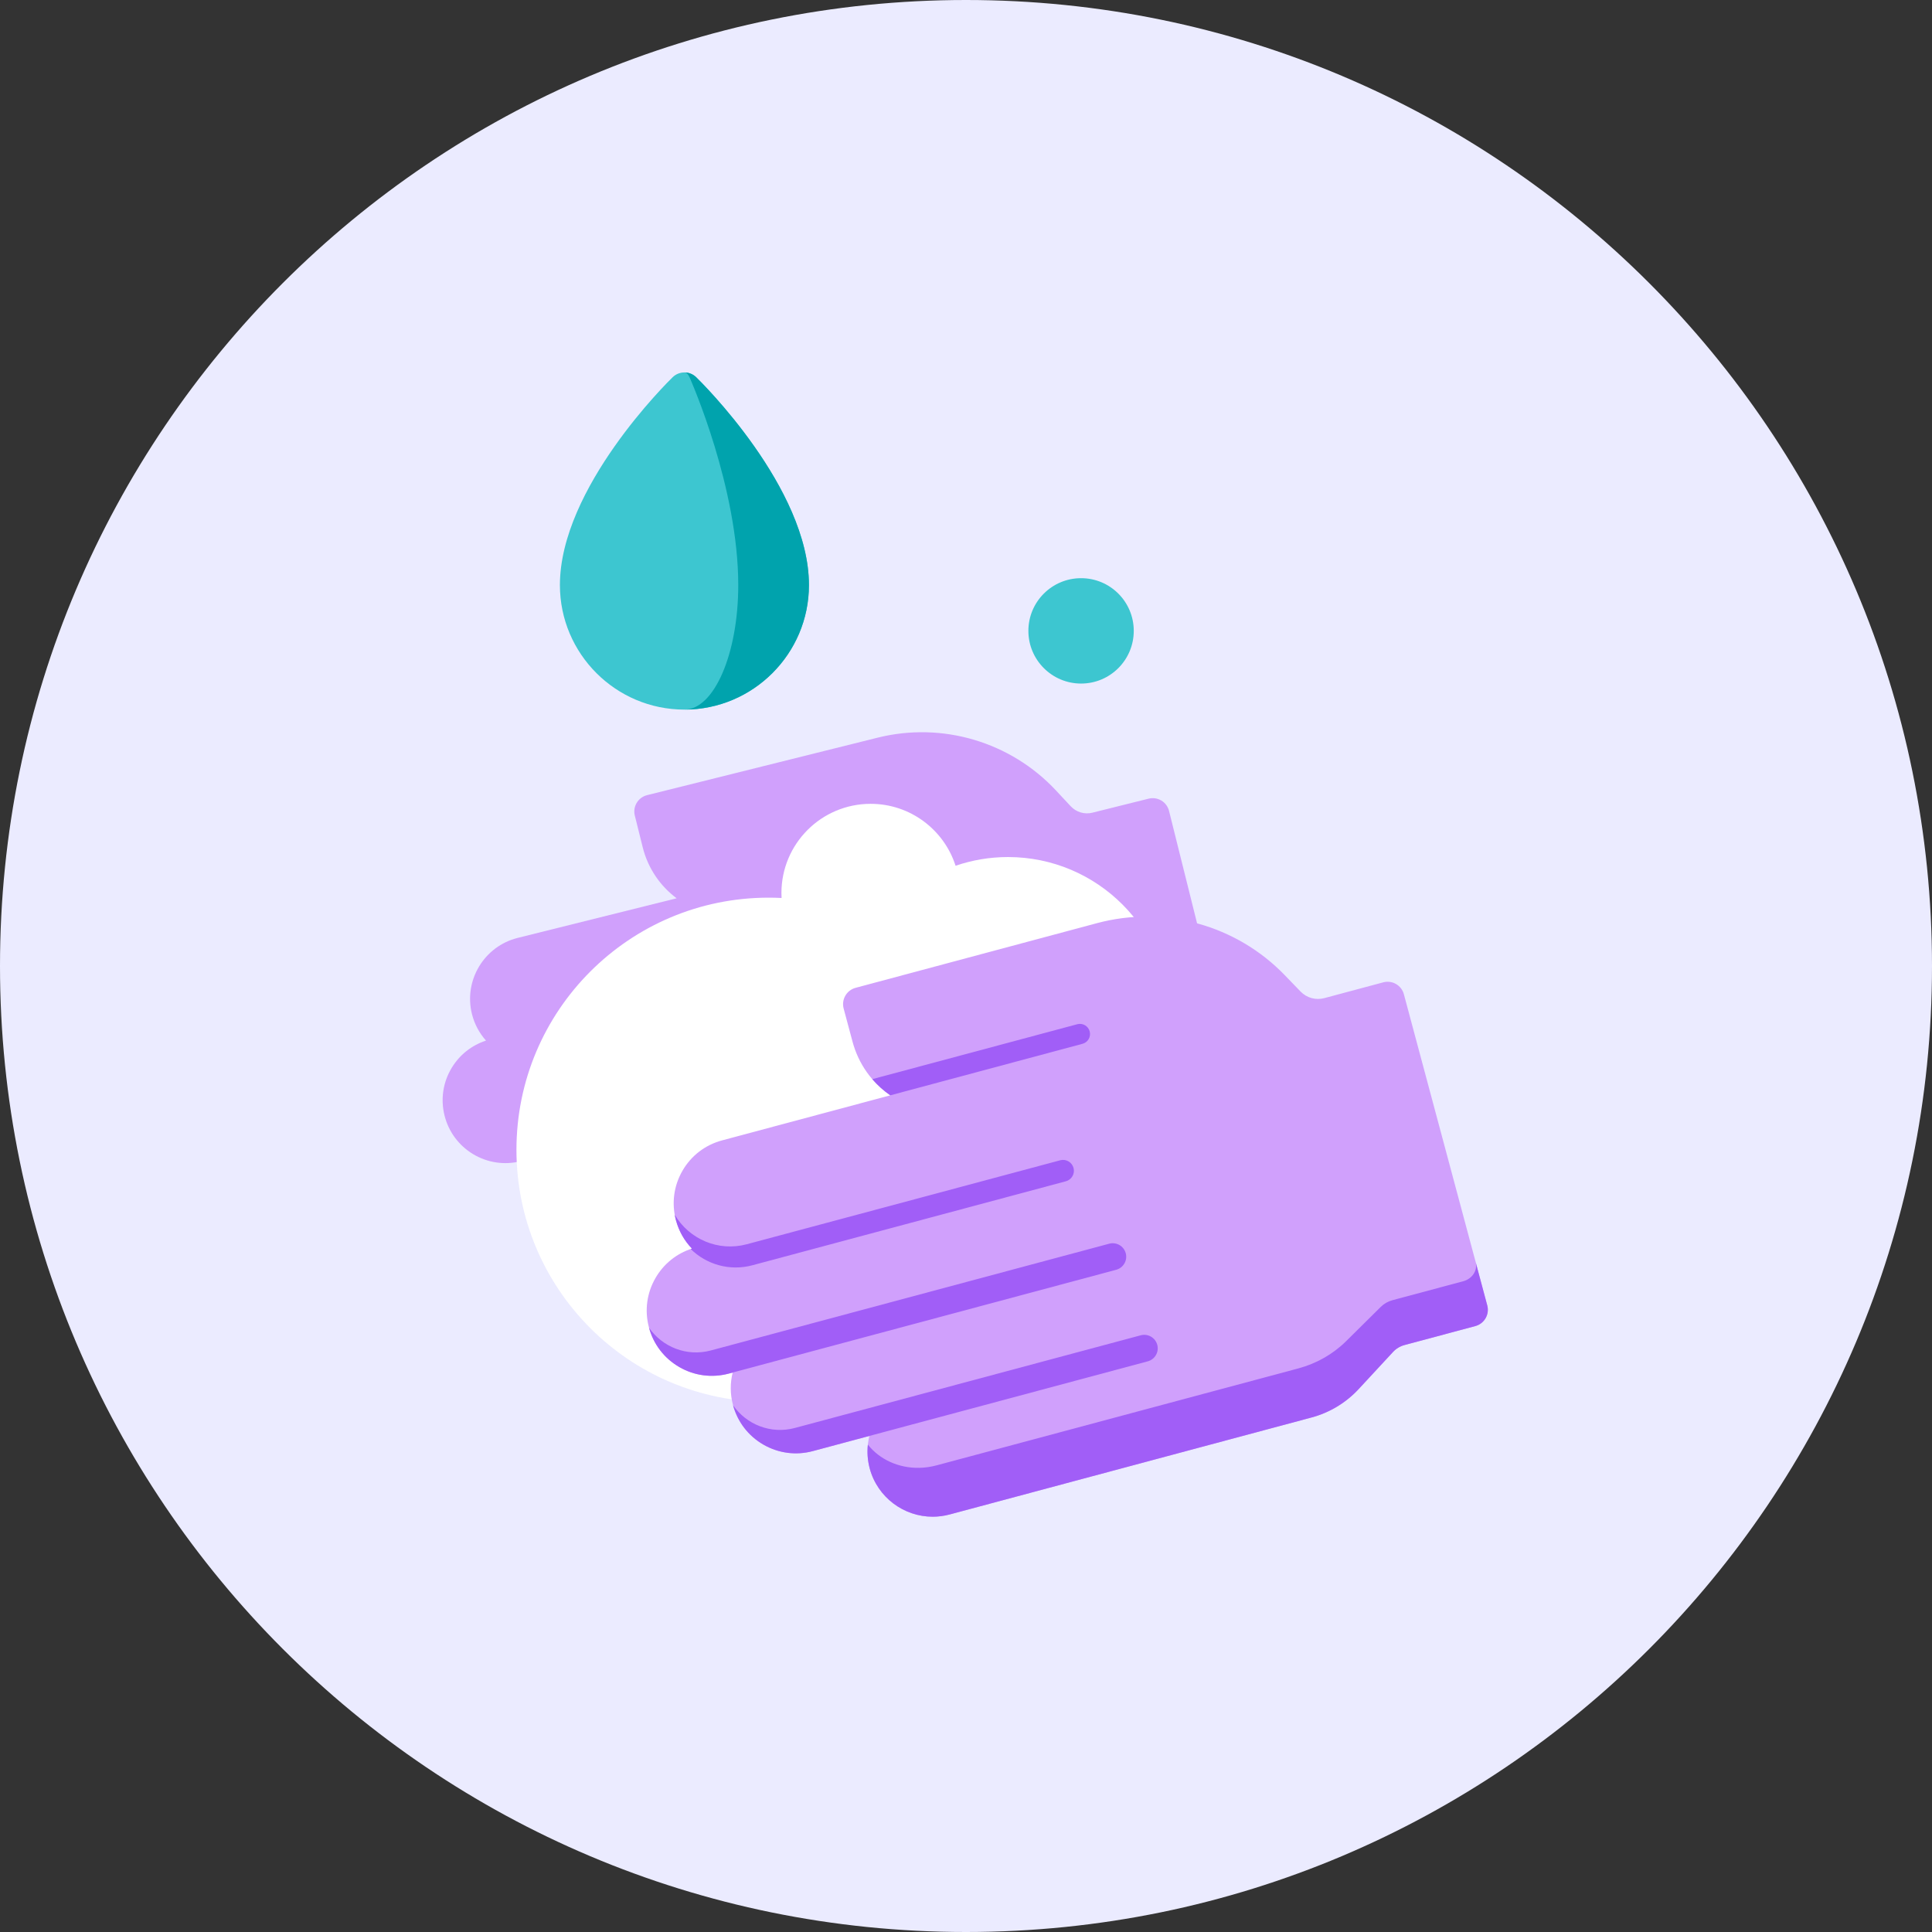 <svg width="83" height="83" viewBox="0 0 83 83" fill="none" xmlns="http://www.w3.org/2000/svg">
<rect x="0" y="0" width="83" height="83" fill="#333333" stroke="none"/>
<path fill-rule="evenodd" clip-rule="evenodd" d="M41.5 83C64.42 83 83 64.42 83 41.5C83 18.58 64.42 0 41.5 0C18.58 0 0 18.58 0 41.5C0 64.42 18.58 83 41.5 83Z" fill="#EBEBFF"/>
<path d="M53.406 47.602L50.223 34.839C50.177 34.653 50.058 34.492 49.894 34.393C49.729 34.294 49.532 34.265 49.345 34.311L46.929 34.914C46.593 34.998 46.237 34.892 46 34.639L45.364 33.957C43.412 31.868 40.477 30.999 37.703 31.691L27.8 34.16C27.412 34.257 27.175 34.65 27.272 35.038L27.611 36.399C27.838 37.31 28.369 38.068 29.068 38.591L22.239 40.293C20.797 40.653 19.915 42.12 20.275 43.563C20.385 44.002 20.597 44.389 20.879 44.705C20.261 44.906 19.741 45.318 19.402 45.881C19.031 46.498 18.923 47.223 19.097 47.922C19.272 48.621 19.708 49.211 20.325 49.582C20.943 49.953 21.668 50.061 22.367 49.887L22.468 49.861C22.368 50.271 22.363 50.71 22.472 51.147C22.832 52.59 24.299 53.471 25.742 53.111L28.002 52.548C27.901 52.965 27.902 53.404 28.009 53.833C28.183 54.532 28.619 55.121 29.236 55.492C29.662 55.747 30.137 55.878 30.621 55.878C30.84 55.878 31.06 55.851 31.278 55.797L46.123 52.096C46.875 51.908 47.555 51.514 48.092 50.954L49.515 49.47C49.64 49.34 49.798 49.248 49.973 49.204L52.878 48.48C53.064 48.433 53.225 48.315 53.324 48.15C53.422 47.985 53.452 47.788 53.406 47.602Z" fill="#D0A0FC"/>
<path d="M46.444 29.366C47.694 29.366 48.707 28.352 48.707 27.102C48.707 25.852 47.694 24.839 46.444 24.839C45.194 24.839 44.18 25.852 44.18 27.102C44.18 28.352 45.194 29.366 46.444 29.366Z" fill="#3DC6D0"/>
<path d="M29.908 16.205C29.627 15.932 29.179 15.932 28.898 16.205C28.701 16.397 24.054 20.961 24.054 25.136C24.054 28.085 26.453 30.485 29.403 30.485C32.353 30.485 34.753 28.085 34.753 25.136C34.752 20.961 30.106 16.397 29.908 16.205Z" fill="#3DC6D0"/>
<path d="M29.908 16.205C29.768 16.068 29.585 16 29.403 16C29.482 16 29.561 16.068 29.622 16.205C29.707 16.397 31.716 20.961 31.716 25.136C31.716 28.085 30.678 30.485 29.403 30.485C32.353 30.485 34.753 28.085 34.753 25.136C34.753 20.961 30.106 16.397 29.908 16.205Z" fill="#00A3AD"/>
<path d="M50.256 43.773C50.256 39.932 47.143 36.819 43.303 36.819C42.515 36.819 41.758 36.952 41.052 37.194C40.557 35.65 39.111 34.533 37.403 34.533C35.287 34.533 33.571 36.248 33.571 38.365C33.571 38.436 33.573 38.507 33.577 38.578C33.393 38.569 33.208 38.564 33.021 38.564C27.038 38.564 22.187 43.415 22.187 49.398C22.187 55.381 27.038 60.231 33.021 60.231C36.785 60.231 40.101 58.311 42.043 55.397C42.162 55.408 42.283 55.414 42.405 55.414C44.521 55.414 46.237 53.699 46.237 51.583C46.237 51.092 46.144 50.624 45.976 50.193C48.489 49.145 50.256 46.666 50.256 43.773Z" fill="white"/>
<path d="M63.894 56.082L60.312 42.714C60.262 42.528 60.141 42.37 59.974 42.274C59.808 42.178 59.61 42.152 59.425 42.202L56.894 42.88C56.528 42.978 56.138 42.87 55.874 42.598L55.192 41.892C53.111 39.739 50.021 38.884 47.128 39.659L36.755 42.438C36.57 42.488 36.412 42.609 36.316 42.776C36.22 42.942 36.194 43.14 36.243 43.325L36.625 44.75C36.879 45.697 37.449 46.504 38.247 47.056L31.019 48.992C30.296 49.186 29.692 49.649 29.319 50.297C28.945 50.944 28.845 51.699 29.039 52.422C29.163 52.887 29.4 53.303 29.726 53.64C29.063 53.853 28.51 54.298 28.16 54.905C27.785 55.553 27.686 56.307 27.88 57.03C28.073 57.752 28.537 58.356 29.184 58.73C29.832 59.104 30.587 59.203 31.309 59.01L31.476 58.965C31.366 59.409 31.363 59.887 31.49 60.36C31.683 61.082 32.147 61.686 32.794 62.06C33.442 62.434 34.196 62.533 34.919 62.34L37.35 61.688C37.239 62.133 37.237 62.611 37.363 63.084C37.698 64.333 38.832 65.159 40.069 65.159C40.308 65.159 40.551 65.128 40.793 65.064L56.341 60.897C57.122 60.688 57.825 60.264 58.374 59.671L59.844 58.083C59.977 57.938 60.149 57.835 60.339 57.784L63.382 56.969C63.768 56.865 63.997 56.468 63.894 56.082Z" fill="#D0A0FC"/>
<path d="M63.395 54.221C63.489 54.571 63.251 54.938 62.865 55.042L59.822 55.857C59.632 55.908 59.459 56.006 59.323 56.141L57.825 57.623C57.265 58.176 56.557 58.579 55.776 58.788L40.227 62.955C39.986 63.019 39.743 63.053 39.506 63.059C38.614 63.081 37.787 62.702 37.284 62.061C37.248 62.395 37.271 62.74 37.363 63.084C37.698 64.333 38.832 65.159 40.068 65.159C40.307 65.159 40.551 65.128 40.792 65.064L56.341 60.897C57.122 60.688 57.825 60.264 58.373 59.671L59.844 58.083C59.977 57.938 60.149 57.835 60.339 57.784L63.381 56.969C63.768 56.865 63.997 56.468 63.894 56.082L60.312 42.714L63.395 54.221Z" fill="#A15EF7"/>
<path d="M31.492 60.369C31.688 61.087 32.149 61.688 32.794 62.06C33.442 62.434 34.196 62.533 34.919 62.34L49.307 58.484C49.616 58.402 49.8 58.084 49.717 57.775C49.634 57.466 49.316 57.282 49.007 57.365L34.146 61.347C33.116 61.623 32.065 61.199 31.492 60.369Z" fill="#A15EF7"/>
<path d="M27.882 57.039C28.077 57.757 28.539 58.357 29.184 58.73C29.832 59.104 30.586 59.203 31.308 59.01L47.953 54.55C48.262 54.467 48.446 54.149 48.363 53.84C48.28 53.531 47.962 53.347 47.653 53.43L30.536 58.017C29.506 58.293 28.455 57.869 27.882 57.039Z" fill="#A15EF7"/>
<path d="M46.12 50.176C46.053 49.927 45.797 49.779 45.548 49.846L32.081 53.454C30.854 53.783 29.599 53.23 28.987 52.185C29.001 52.264 29.018 52.343 29.039 52.422C29.163 52.887 29.4 53.303 29.725 53.64C29.707 53.646 29.69 53.652 29.672 53.658C30.347 54.321 31.343 54.619 32.322 54.357L45.789 50.749C46.039 50.682 46.187 50.425 46.12 50.176Z" fill="#A15EF7"/>
<path d="M38.247 47.056L46.506 44.842C46.739 44.78 46.876 44.541 46.814 44.309C46.752 44.077 46.513 43.939 46.281 44.001L37.474 46.361C37.699 46.622 37.958 46.856 38.247 47.056Z" fill="#A15EF7"/>
</svg>
